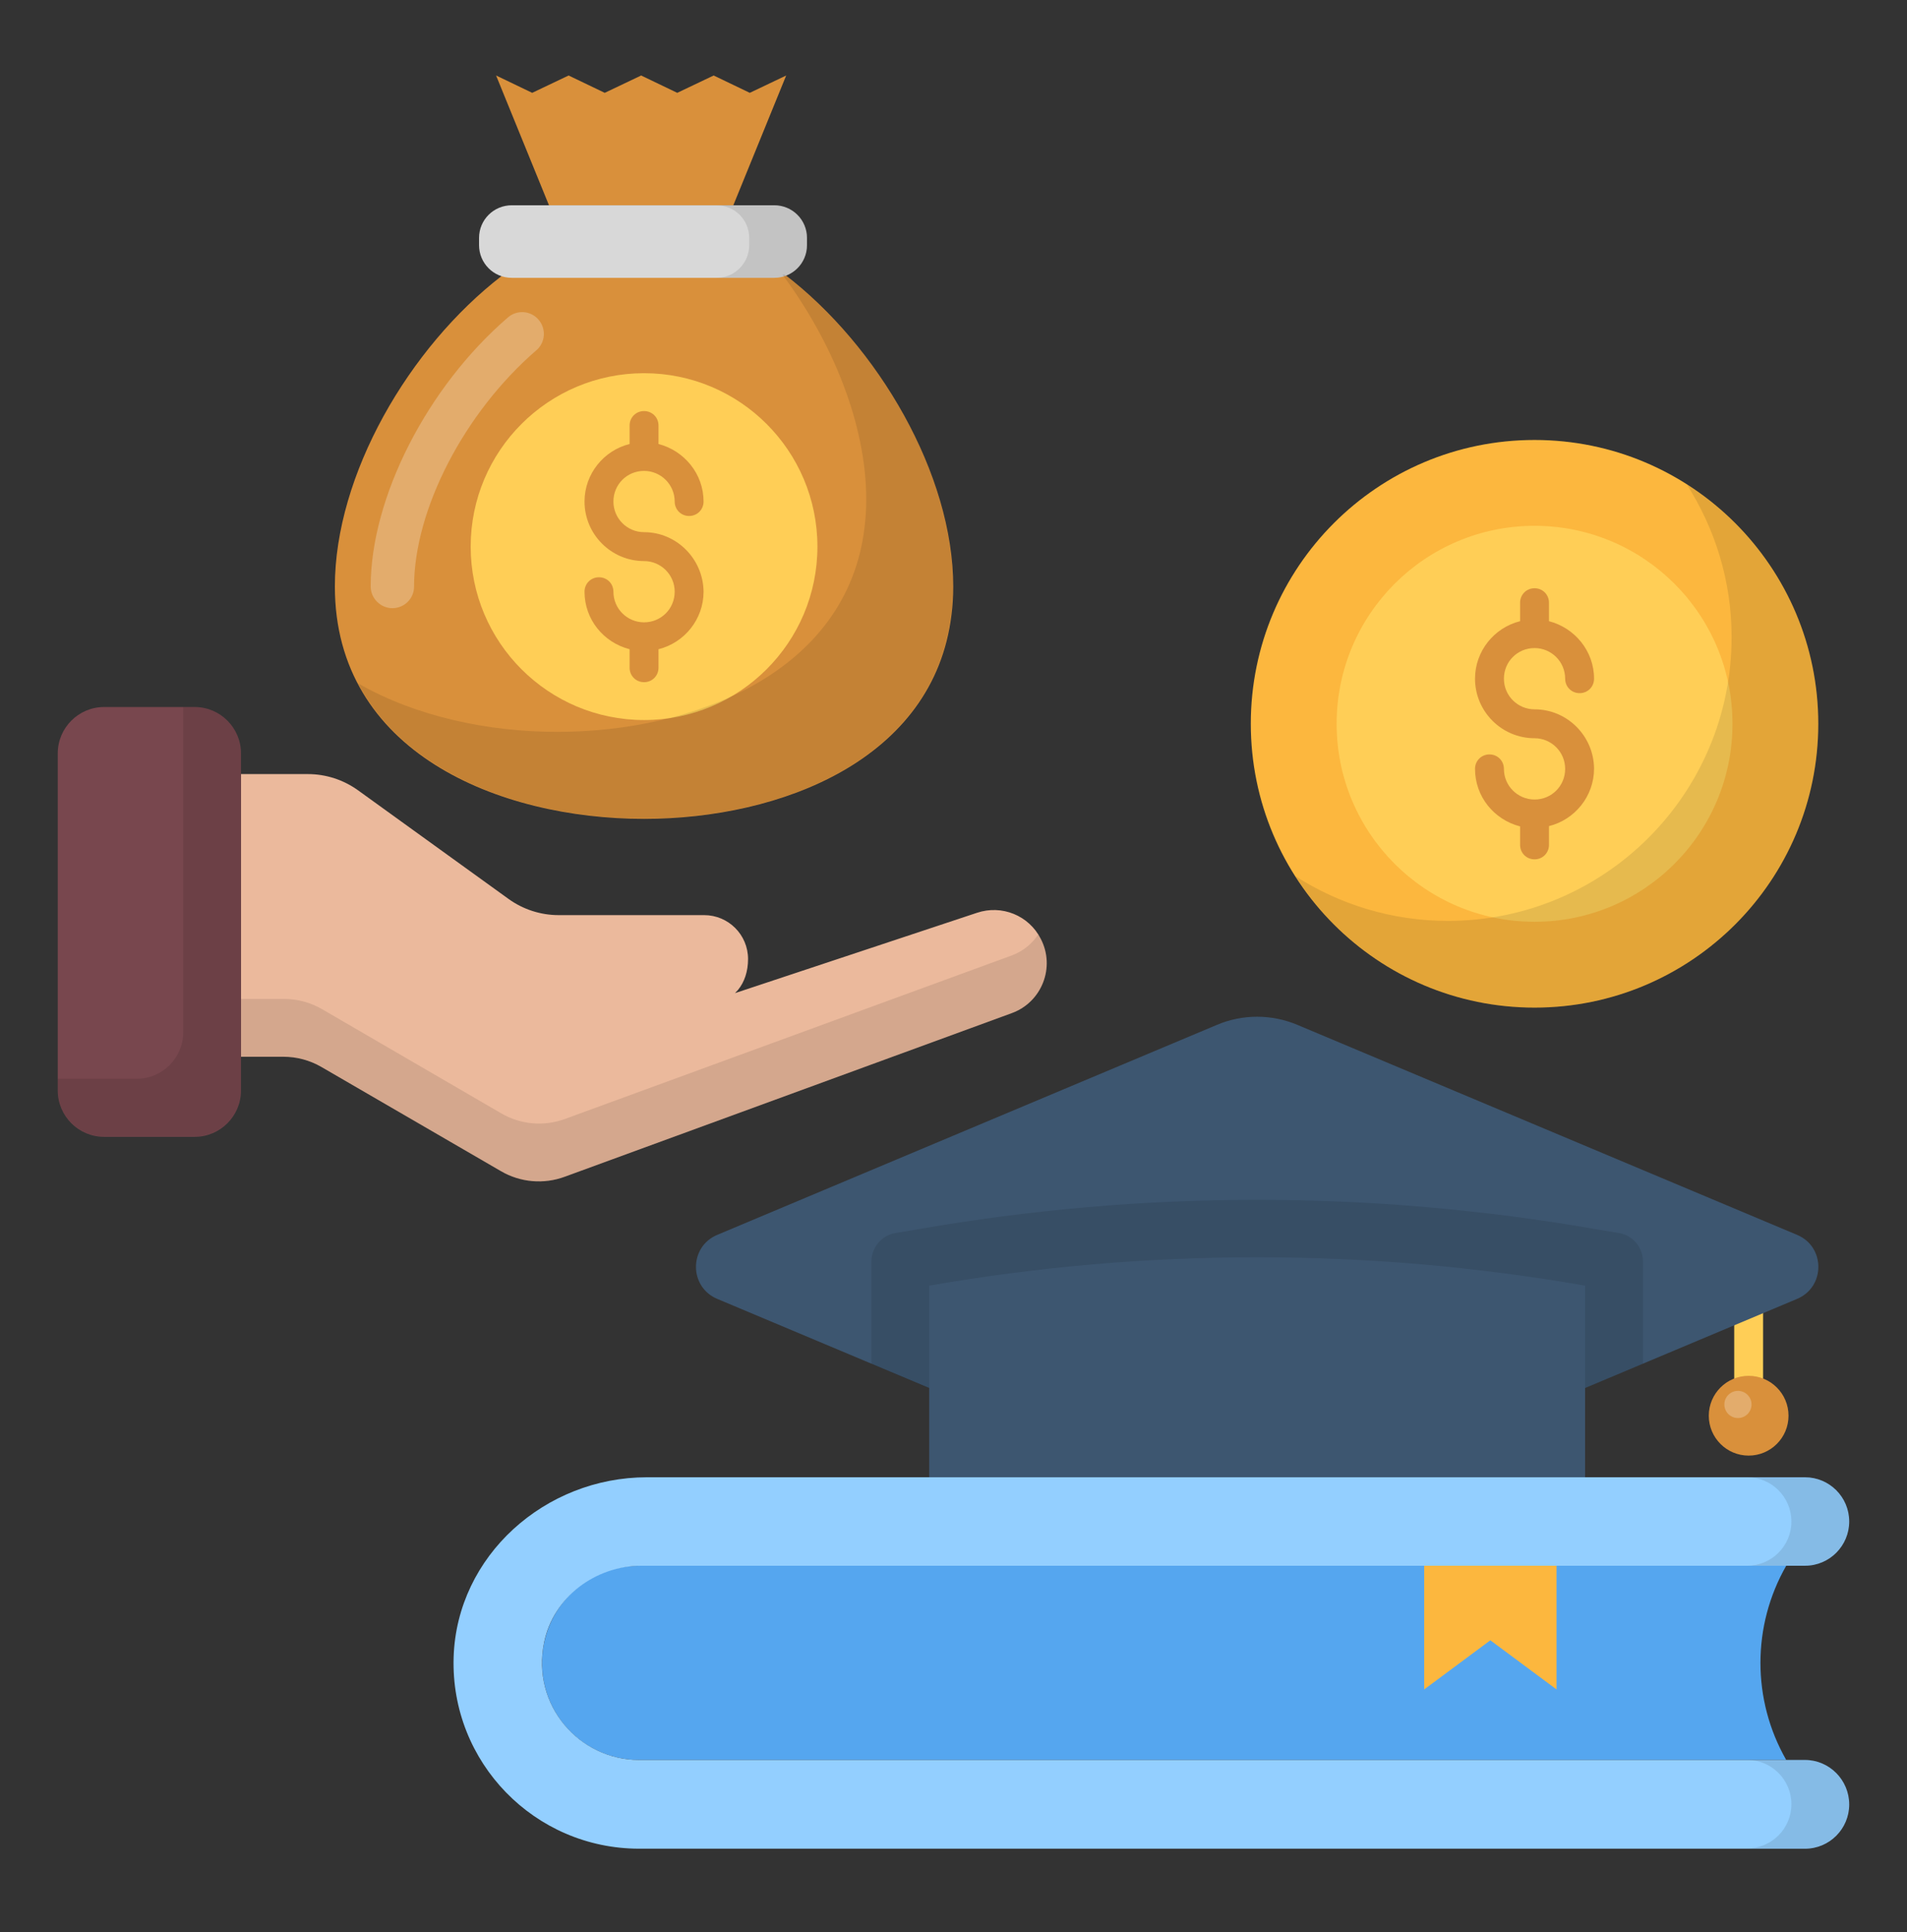 <svg width="78" height="79" viewBox="0 0 78 79" fill="none" xmlns="http://www.w3.org/2000/svg">
<rect x="0" y="0" width="78" height="79" fill="#333333" stroke="none"/>
<path d="M71.523 57.273C71.193 57.273 70.933 57.014 70.933 56.683V53.492C70.933 53.161 71.193 52.901 71.523 52.901C71.854 52.901 72.114 53.161 72.114 53.492V56.683C72.114 57.014 71.843 57.273 71.523 57.273Z" fill="#FFCE56"/>
<path d="M62.766 41.201C69.175 41.201 74.371 36.005 74.371 29.595C74.371 23.186 69.175 17.99 62.766 17.99C56.356 17.99 51.16 23.186 51.16 29.595C51.16 36.005 56.356 41.201 62.766 41.201Z" fill="#FCB73E"/>
<path d="M62.766 37.691C67.237 37.691 70.862 34.066 70.862 29.595C70.862 25.124 67.237 21.5 62.766 21.5C58.295 21.5 54.671 25.124 54.671 29.595C54.671 34.066 58.295 37.691 62.766 37.691Z" fill="#FFCE56"/>
<path d="M28.919 40.988L39.957 37.325C40.974 36.982 42.085 37.431 42.569 38.388C43.172 39.546 42.616 40.976 41.387 41.425L23.105 48.114C22.242 48.434 21.285 48.351 20.493 47.89L13.142 43.624C12.669 43.352 12.137 43.21 11.594 43.21H9.856V31.652H12.598C13.331 31.652 14.052 31.888 14.643 32.314L20.8 36.757C21.391 37.183 22.112 37.419 22.845 37.419H28.801C29.794 37.419 30.597 38.223 30.597 39.215C30.597 40.208 30.018 41 29.026 41L21.096 41.012" fill="#EBB99C"/>
<path opacity="0.1" d="M42.463 38.211C42.215 38.589 41.86 38.885 41.399 39.062L23.116 45.751C22.254 46.07 21.296 45.987 20.505 45.526L13.165 41.26C12.693 40.988 12.161 40.846 11.617 40.846H9.856V43.21H11.605C12.149 43.21 12.681 43.352 13.154 43.623L20.493 47.89C21.285 48.351 22.242 48.434 23.105 48.114L41.387 41.425C42.616 40.976 43.172 39.546 42.569 38.388C42.534 38.317 42.498 38.27 42.463 38.211Z" fill="black"/>
<path d="M2.363 30.801C2.363 29.761 3.214 28.91 4.254 28.91H7.965C9.005 28.91 9.856 29.761 9.856 30.801V44.593C9.856 45.633 9.005 46.483 7.965 46.483H4.254C3.214 46.483 2.363 45.633 2.363 44.593V30.801Z" fill="#78474E"/>
<path opacity="0.1" d="M7.965 28.91H7.492V42.217C7.492 43.257 6.641 44.108 5.601 44.108H2.363V44.581C2.363 45.621 3.214 46.472 4.254 46.472H7.965C9.005 46.472 9.856 45.621 9.856 44.581V30.801C9.856 29.761 9.005 28.91 7.965 28.91Z" fill="black"/>
<path d="M38.988 23.982C38.988 24.384 38.965 24.773 38.917 25.14C38.196 31.061 31.933 33.483 26.343 33.483C20.386 33.483 13.697 30.742 13.697 23.982C13.697 19.42 16.723 14.208 20.528 11.277H20.587H31.803C31.909 11.277 32.004 11.254 32.086 11.218C35.915 14.137 38.988 19.396 38.988 23.982Z" fill="#D9903B"/>
<g opacity="0.25">
<path d="M16.049 24.868C15.564 24.868 15.162 24.466 15.162 23.982C15.162 20.354 17.467 15.827 20.776 12.979C21.142 12.66 21.709 12.695 22.029 13.073C22.348 13.44 22.312 14.007 21.934 14.326C18.991 16.867 16.935 20.838 16.935 23.994C16.935 24.466 16.545 24.868 16.049 24.868Z" fill="white"/>
</g>
<path d="M32.157 3.087L29.994 8.394H22.454L20.291 3.087L21.768 3.796L23.257 3.087L24.735 3.796L26.224 3.087L27.701 3.796L29.19 3.087L30.667 3.796L32.157 3.087Z" fill="#D9903B"/>
<path d="M31.672 8.394H20.929C20.197 8.394 19.594 8.984 19.594 9.729V10.024C19.594 10.757 20.185 11.36 20.929 11.36H31.672C32.405 11.36 33.007 10.769 33.007 10.024V9.729C33.007 8.984 32.405 8.394 31.672 8.394Z" fill="#D8D8D8"/>
<path opacity="0.1" d="M31.672 8.394H29.309C30.041 8.394 30.644 8.984 30.644 9.729V10.024C30.644 10.757 30.053 11.36 29.309 11.36H31.672C32.405 11.36 33.008 10.769 33.008 10.024V9.729C33.008 8.984 32.405 8.394 31.672 8.394Z" fill="black"/>
<path d="M73.06 64.022H26.142C23.944 64.022 22.171 65.794 22.171 67.993C22.171 70.191 23.944 71.963 26.142 71.963H73.06C71.654 69.505 71.654 66.48 73.06 64.022Z" fill="#55A6EF"/>
<path d="M64.834 60.405H38.007V52.57C46.882 51.022 55.959 51.022 64.834 52.57V60.405Z" fill="#3D5670"/>
<path d="M73.497 50.49L53.075 41.91C52.012 41.461 50.818 41.461 49.766 41.91L29.344 50.49C28.174 50.974 28.174 52.629 29.344 53.114L38.007 56.754H64.834L73.497 53.114C74.667 52.629 74.667 50.974 73.497 50.49Z" fill="#3D5670"/>
<path d="M63.665 69.08L60.958 67.071L58.252 69.08V63.844H63.665V69.08Z" fill="#FCB73E"/>
<path d="M26.343 29.442C30.259 29.442 33.434 26.267 33.434 22.351C33.434 18.435 30.259 15.26 26.343 15.26C22.427 15.26 19.252 18.435 19.252 22.351C19.252 26.267 22.427 29.442 26.343 29.442Z" fill="#FFCE56"/>
<path opacity="0.1" d="M68.994 19.81C70.141 21.606 70.826 23.745 70.826 26.05C70.826 32.467 65.626 37.655 59.221 37.655C56.928 37.655 54.789 36.982 52.98 35.824C55.037 39.05 58.653 41.201 62.766 41.201C69.183 41.201 74.371 36.001 74.371 29.595C74.371 25.471 72.221 21.866 68.994 19.81Z" fill="black"/>
<path opacity="0.1" d="M32.074 11.218C32.051 11.23 32.027 11.23 32.004 11.23C34.06 13.995 35.431 17.363 35.431 20.424C35.431 20.826 35.407 21.216 35.36 21.583C34.639 27.503 28.375 29.926 22.785 29.926C19.973 29.926 17.006 29.3 14.643 27.941C16.687 31.817 21.733 33.472 26.331 33.472C31.933 33.472 38.184 31.049 38.905 25.128C38.953 24.75 38.976 24.372 38.976 23.97C38.988 19.396 35.915 14.137 32.074 11.218Z" fill="black"/>
<path d="M26.343 21.76C25.657 21.76 25.09 21.204 25.09 20.507C25.09 19.81 25.645 19.255 26.343 19.255C27.028 19.255 27.596 19.81 27.596 20.507C27.596 20.838 27.855 21.098 28.186 21.098C28.517 21.098 28.777 20.838 28.777 20.507C28.777 19.373 27.985 18.427 26.934 18.155V17.399C26.934 17.068 26.674 16.808 26.343 16.808C26.012 16.808 25.752 17.068 25.752 17.399V18.155C24.7 18.415 23.908 19.373 23.908 20.507C23.908 21.843 24.995 22.942 26.343 22.942C27.028 22.942 27.596 23.497 27.596 24.195C27.596 24.892 27.04 25.447 26.343 25.447C25.657 25.447 25.09 24.892 25.09 24.195C25.09 23.864 24.83 23.604 24.499 23.604C24.168 23.604 23.908 23.864 23.908 24.195C23.908 25.329 24.688 26.274 25.752 26.546V27.303C25.752 27.634 26.012 27.894 26.343 27.894C26.674 27.894 26.934 27.634 26.934 27.303V26.546C27.985 26.286 28.777 25.329 28.777 24.195C28.765 22.859 27.678 21.76 26.343 21.76Z" fill="#D9903B"/>
<path d="M71.523 59.519C72.424 59.519 73.154 58.789 73.154 57.888C73.154 56.987 72.424 56.257 71.523 56.257C70.623 56.257 69.893 56.987 69.893 57.888C69.893 58.789 70.623 59.519 71.523 59.519Z" fill="#D9903B"/>
<path opacity="0.25" d="M71.086 56.872C70.778 56.872 70.53 57.12 70.53 57.427C70.53 57.734 70.778 57.983 71.086 57.983C71.393 57.983 71.641 57.734 71.641 57.427C71.641 57.12 71.393 56.872 71.086 56.872Z" fill="white"/>
<path d="M73.828 71.964H26.142C23.683 71.964 21.733 69.718 22.253 67.165C22.632 65.31 24.345 64.022 26.248 64.022H73.828C74.832 64.022 75.636 63.206 75.636 62.214C75.636 61.209 74.821 60.405 73.828 60.405H26.461C22.301 60.405 18.684 63.608 18.554 67.768C18.424 72.07 21.875 75.592 26.142 75.592H73.828C74.832 75.592 75.636 74.776 75.636 73.784C75.636 72.779 74.821 71.964 73.828 71.964Z" fill="#93CFFF"/>
<g opacity="0.1">
<path d="M73.272 62.214C73.272 63.218 72.457 64.022 71.464 64.022H73.828C74.832 64.022 75.636 63.206 75.636 62.214C75.636 61.209 74.82 60.405 73.828 60.405H71.464C72.457 60.405 73.272 61.209 73.272 62.214Z" fill="black"/>
<path d="M73.828 71.964H71.464C72.468 71.964 73.272 72.779 73.272 73.772C73.272 74.776 72.457 75.58 71.464 75.58H73.828C74.832 75.58 75.636 74.764 75.636 73.772C75.636 72.779 74.82 71.964 73.828 71.964Z" fill="black"/>
</g>
<path opacity="0.1" d="M66.217 50.419L65.236 50.254C60.686 49.462 56.03 49.06 51.421 49.06C46.8 49.06 42.155 49.462 37.605 50.254L36.624 50.419C36.057 50.514 35.644 51.01 35.644 51.589V55.773L38.007 56.765V52.57C46.883 51.022 55.959 51.022 64.835 52.57V56.754L67.198 55.761V51.577C67.198 50.998 66.784 50.514 66.217 50.419Z" fill="black"/>
<path d="M62.766 29.004C62.08 29.004 61.513 28.449 61.513 27.752C61.513 27.054 62.068 26.499 62.766 26.499C63.451 26.499 64.018 27.054 64.018 27.752C64.018 28.083 64.278 28.343 64.609 28.343C64.94 28.343 65.2 28.083 65.2 27.752C65.2 26.617 64.408 25.672 63.356 25.4V24.643C63.356 24.313 63.096 24.053 62.766 24.053C62.435 24.053 62.175 24.313 62.175 24.643V25.4C61.123 25.66 60.331 26.617 60.331 27.752C60.331 29.087 61.418 30.186 62.766 30.186C63.451 30.186 64.018 30.742 64.018 31.439C64.018 32.136 63.463 32.692 62.766 32.692C62.08 32.692 61.513 32.136 61.513 31.439C61.513 31.108 61.253 30.848 60.922 30.848C60.591 30.848 60.331 31.108 60.331 31.439C60.331 32.574 61.111 33.519 62.175 33.791V34.547C62.175 34.878 62.435 35.138 62.766 35.138C63.096 35.138 63.356 34.878 63.356 34.547V33.779C64.408 33.519 65.2 32.562 65.2 31.427C65.188 30.092 64.101 29.004 62.766 29.004Z" fill="#D9903B"/>
</svg>
